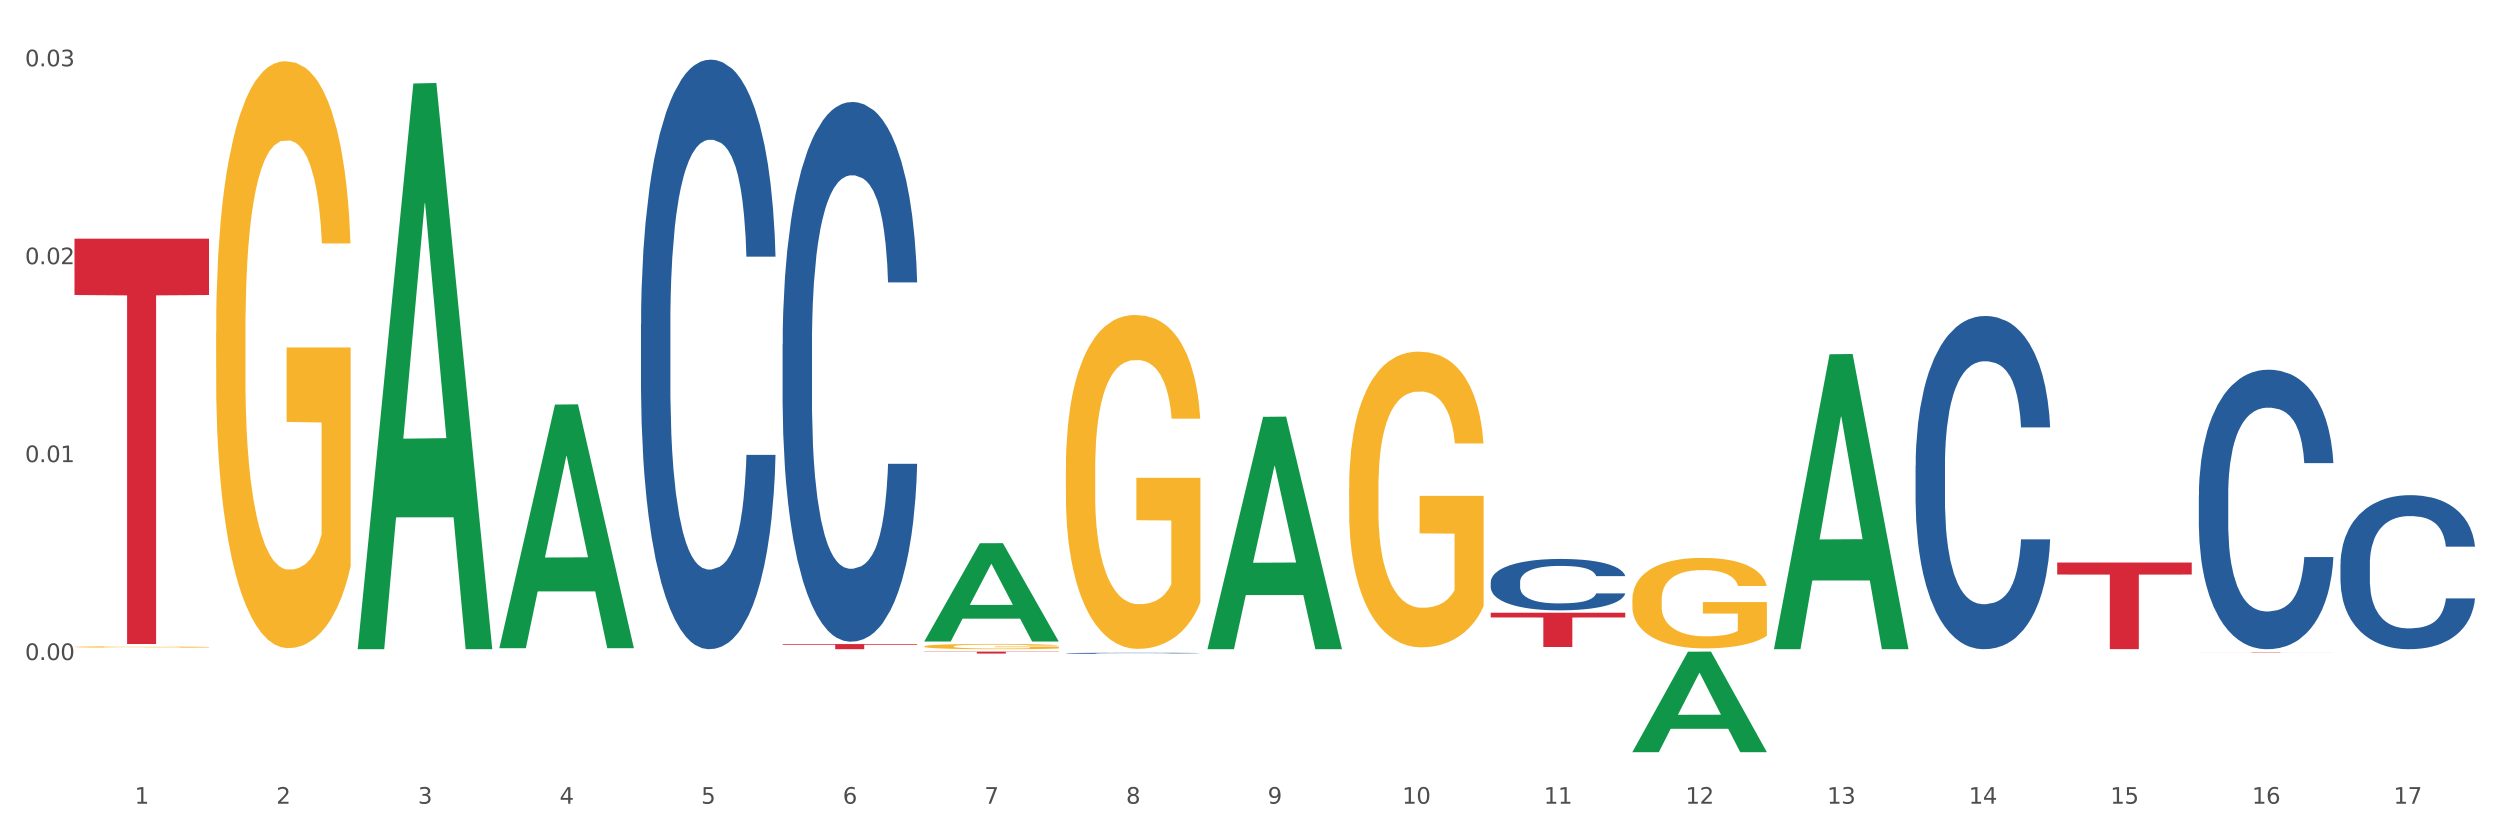 <?xml version="1.0" encoding="utf-8" standalone="no"?>
<!DOCTYPE svg PUBLIC "-//W3C//DTD SVG 1.1//EN"
  "http://www.w3.org/Graphics/SVG/1.1/DTD/svg11.dtd">
<svg xmlns:xlink="http://www.w3.org/1999/xlink" width="1080pt" height="360pt" viewBox="0 0 1080 360" xmlns="http://www.w3.org/2000/svg" version="1.1">
 <rect x="0" y="0" width="1080" height="360" fill="#333333" stroke="none"/>
 <defs>
  <style type="text/css">*{stroke-linejoin: round; stroke-linecap: butt}</style>
 </defs>
 <g id="figure_1">
  <g id="patch_1">
   <path d="M 0 360 
L 1080 360 
L 1080 0 
L 0 0 
z
" style="fill: #ffffff; stroke: #ffffff; stroke-linejoin: miter"/>
  </g>
  <g id="axes_1">
   <g id="matplotlib.axis_1">
    <g id="xtick_1">
     <g id="text_1">
      <!-- 1 -->
      <g style="fill: #4d4d4d" transform="translate(58.182 347.204) scale(0.096 -0.096)">
       <defs>
        <path id="DejaVuSans-31" d="M 794 531 
L 1825 531 
L 1825 4091 
L 703 3866 
L 703 4441 
L 1819 4666 
L 2450 4666 
L 2450 531 
L 3481 531 
L 3481 0 
L 794 0 
L 794 531 
z
" transform="scale(0.016)"/>
       </defs>
       <use xlink:href="#DejaVuSans-31"/>
      </g>
     </g>
    </g>
    <g id="xtick_2">
     <g id="text_2">
      <!-- 2 -->
      <g style="fill: #4d4d4d" transform="translate(119.364 347.204) scale(0.096 -0.096)">
       <defs>
        <path id="DejaVuSans-32" d="M 1228 531 
L 3431 531 
L 3431 0 
L 469 0 
L 469 531 
Q 828 903 1448 1529 
Q 2069 2156 2228 2338 
Q 2531 2678 2651 2914 
Q 2772 3150 2772 3378 
Q 2772 3750 2511 3984 
Q 2250 4219 1831 4219 
Q 1534 4219 1204 4116 
Q 875 4013 500 3803 
L 500 4441 
Q 881 4594 1212 4672 
Q 1544 4750 1819 4750 
Q 2544 4750 2975 4387 
Q 3406 4025 3406 3419 
Q 3406 3131 3298 2873 
Q 3191 2616 2906 2266 
Q 2828 2175 2409 1742 
Q 1991 1309 1228 531 
z
" transform="scale(0.016)"/>
       </defs>
       <use xlink:href="#DejaVuSans-32"/>
      </g>
     </g>
    </g>
    <g id="xtick_3">
     <g id="text_3">
      <!-- 3 -->
      <g style="fill: #4d4d4d" transform="translate(180.545 347.204) scale(0.096 -0.096)">
       <defs>
        <path id="DejaVuSans-33" d="M 2597 2516 
Q 3050 2419 3304 2112 
Q 3559 1806 3559 1356 
Q 3559 666 3084 287 
Q 2609 -91 1734 -91 
Q 1441 -91 1130 -33 
Q 819 25 488 141 
L 488 750 
Q 750 597 1062 519 
Q 1375 441 1716 441 
Q 2309 441 2620 675 
Q 2931 909 2931 1356 
Q 2931 1769 2642 2001 
Q 2353 2234 1838 2234 
L 1294 2234 
L 1294 2753 
L 1863 2753 
Q 2328 2753 2575 2939 
Q 2822 3125 2822 3475 
Q 2822 3834 2567 4026 
Q 2313 4219 1838 4219 
Q 1578 4219 1281 4162 
Q 984 4106 628 3988 
L 628 4550 
Q 988 4650 1302 4700 
Q 1616 4750 1894 4750 
Q 2613 4750 3031 4423 
Q 3450 4097 3450 3541 
Q 3450 3153 3228 2886 
Q 3006 2619 2597 2516 
z
" transform="scale(0.016)"/>
       </defs>
       <use xlink:href="#DejaVuSans-33"/>
      </g>
     </g>
    </g>
    <g id="xtick_4">
     <g id="text_4">
      <!-- 4 -->
      <g style="fill: #4d4d4d" transform="translate(241.726 347.204) scale(0.096 -0.096)">
       <defs>
        <path id="DejaVuSans-34" d="M 2419 4116 
L 825 1625 
L 2419 1625 
L 2419 4116 
z
M 2253 4666 
L 3047 4666 
L 3047 1625 
L 3713 1625 
L 3713 1100 
L 3047 1100 
L 3047 0 
L 2419 0 
L 2419 1100 
L 313 1100 
L 313 1709 
L 2253 4666 
z
" transform="scale(0.016)"/>
       </defs>
       <use xlink:href="#DejaVuSans-34"/>
      </g>
     </g>
    </g>
    <g id="xtick_5">
     <g id="text_5">
      <!-- 5 -->
      <g style="fill: #4d4d4d" transform="translate(302.908 347.204) scale(0.096 -0.096)">
       <defs>
        <path id="DejaVuSans-35" d="M 691 4666 
L 3169 4666 
L 3169 4134 
L 1269 4134 
L 1269 2991 
Q 1406 3038 1543 3061 
Q 1681 3084 1819 3084 
Q 2600 3084 3056 2656 
Q 3513 2228 3513 1497 
Q 3513 744 3044 326 
Q 2575 -91 1722 -91 
Q 1428 -91 1123 -41 
Q 819 9 494 109 
L 494 744 
Q 775 591 1075 516 
Q 1375 441 1709 441 
Q 2250 441 2565 725 
Q 2881 1009 2881 1497 
Q 2881 1984 2565 2268 
Q 2250 2553 1709 2553 
Q 1456 2553 1204 2497 
Q 953 2441 691 2322 
L 691 4666 
z
" transform="scale(0.016)"/>
       </defs>
       <use xlink:href="#DejaVuSans-35"/>
      </g>
     </g>
    </g>
    <g id="xtick_6">
     <g id="text_6">
      <!-- 6 -->
      <g style="fill: #4d4d4d" transform="translate(364.089 347.204) scale(0.096 -0.096)">
       <defs>
        <path id="DejaVuSans-36" d="M 2113 2584 
Q 1688 2584 1439 2293 
Q 1191 2003 1191 1497 
Q 1191 994 1439 701 
Q 1688 409 2113 409 
Q 2538 409 2786 701 
Q 3034 994 3034 1497 
Q 3034 2003 2786 2293 
Q 2538 2584 2113 2584 
z
M 3366 4563 
L 3366 3988 
Q 3128 4100 2886 4159 
Q 2644 4219 2406 4219 
Q 1781 4219 1451 3797 
Q 1122 3375 1075 2522 
Q 1259 2794 1537 2939 
Q 1816 3084 2150 3084 
Q 2853 3084 3261 2657 
Q 3669 2231 3669 1497 
Q 3669 778 3244 343 
Q 2819 -91 2113 -91 
Q 1303 -91 875 529 
Q 447 1150 447 2328 
Q 447 3434 972 4092 
Q 1497 4750 2381 4750 
Q 2619 4750 2861 4703 
Q 3103 4656 3366 4563 
z
" transform="scale(0.016)"/>
       </defs>
       <use xlink:href="#DejaVuSans-36"/>
      </g>
     </g>
    </g>
    <g id="xtick_7">
     <g id="text_7">
      <!-- 7 -->
      <g style="fill: #4d4d4d" transform="translate(425.271 347.204) scale(0.096 -0.096)">
       <defs>
        <path id="DejaVuSans-37" d="M 525 4666 
L 3525 4666 
L 3525 4397 
L 1831 0 
L 1172 0 
L 2766 4134 
L 525 4134 
L 525 4666 
z
" transform="scale(0.016)"/>
       </defs>
       <use xlink:href="#DejaVuSans-37"/>
      </g>
     </g>
    </g>
    <g id="xtick_8">
     <g id="text_8">
      <!-- 8 -->
      <g style="fill: #4d4d4d" transform="translate(486.452 347.204) scale(0.096 -0.096)">
       <defs>
        <path id="DejaVuSans-38" d="M 2034 2216 
Q 1584 2216 1326 1975 
Q 1069 1734 1069 1313 
Q 1069 891 1326 650 
Q 1584 409 2034 409 
Q 2484 409 2743 651 
Q 3003 894 3003 1313 
Q 3003 1734 2745 1975 
Q 2488 2216 2034 2216 
z
M 1403 2484 
Q 997 2584 770 2862 
Q 544 3141 544 3541 
Q 544 4100 942 4425 
Q 1341 4750 2034 4750 
Q 2731 4750 3128 4425 
Q 3525 4100 3525 3541 
Q 3525 3141 3298 2862 
Q 3072 2584 2669 2484 
Q 3125 2378 3379 2068 
Q 3634 1759 3634 1313 
Q 3634 634 3220 271 
Q 2806 -91 2034 -91 
Q 1263 -91 848 271 
Q 434 634 434 1313 
Q 434 1759 690 2068 
Q 947 2378 1403 2484 
z
M 1172 3481 
Q 1172 3119 1398 2916 
Q 1625 2713 2034 2713 
Q 2441 2713 2670 2916 
Q 2900 3119 2900 3481 
Q 2900 3844 2670 4047 
Q 2441 4250 2034 4250 
Q 1625 4250 1398 4047 
Q 1172 3844 1172 3481 
z
" transform="scale(0.016)"/>
       </defs>
       <use xlink:href="#DejaVuSans-38"/>
      </g>
     </g>
    </g>
    <g id="xtick_9">
     <g id="text_9">
      <!-- 9 -->
      <g style="fill: #4d4d4d" transform="translate(547.634 347.204) scale(0.096 -0.096)">
       <defs>
        <path id="DejaVuSans-39" d="M 703 97 
L 703 672 
Q 941 559 1184 500 
Q 1428 441 1663 441 
Q 2288 441 2617 861 
Q 2947 1281 2994 2138 
Q 2813 1869 2534 1725 
Q 2256 1581 1919 1581 
Q 1219 1581 811 2004 
Q 403 2428 403 3163 
Q 403 3881 828 4315 
Q 1253 4750 1959 4750 
Q 2769 4750 3195 4129 
Q 3622 3509 3622 2328 
Q 3622 1225 3098 567 
Q 2575 -91 1691 -91 
Q 1453 -91 1209 -44 
Q 966 3 703 97 
z
M 1959 2075 
Q 2384 2075 2632 2365 
Q 2881 2656 2881 3163 
Q 2881 3666 2632 3958 
Q 2384 4250 1959 4250 
Q 1534 4250 1286 3958 
Q 1038 3666 1038 3163 
Q 1038 2656 1286 2365 
Q 1534 2075 1959 2075 
z
" transform="scale(0.016)"/>
       </defs>
       <use xlink:href="#DejaVuSans-39"/>
      </g>
     </g>
    </g>
    <g id="xtick_10">
     <g id="text_10">
      <!-- 10 -->
      <g style="fill: #4d4d4d" transform="translate(605.761 347.204) scale(0.096 -0.096)">
       <defs>
        <path id="DejaVuSans-30" d="M 2034 4250 
Q 1547 4250 1301 3770 
Q 1056 3291 1056 2328 
Q 1056 1369 1301 889 
Q 1547 409 2034 409 
Q 2525 409 2770 889 
Q 3016 1369 3016 2328 
Q 3016 3291 2770 3770 
Q 2525 4250 2034 4250 
z
M 2034 4750 
Q 2819 4750 3233 4129 
Q 3647 3509 3647 2328 
Q 3647 1150 3233 529 
Q 2819 -91 2034 -91 
Q 1250 -91 836 529 
Q 422 1150 422 2328 
Q 422 3509 836 4129 
Q 1250 4750 2034 4750 
z
" transform="scale(0.016)"/>
       </defs>
       <use xlink:href="#DejaVuSans-31"/>
       <use xlink:href="#DejaVuSans-30" transform="translate(63.623 0)"/>
      </g>
     </g>
    </g>
    <g id="xtick_11">
     <g id="text_11">
      <!-- 11 -->
      <g style="fill: #4d4d4d" transform="translate(666.942 347.204) scale(0.096 -0.096)">
       <use xlink:href="#DejaVuSans-31"/>
       <use xlink:href="#DejaVuSans-31" transform="translate(63.623 0)"/>
      </g>
     </g>
    </g>
    <g id="xtick_12">
     <g id="text_12">
      <!-- 12 -->
      <g style="fill: #4d4d4d" transform="translate(728.124 347.204) scale(0.096 -0.096)">
       <use xlink:href="#DejaVuSans-31"/>
       <use xlink:href="#DejaVuSans-32" transform="translate(63.623 0)"/>
      </g>
     </g>
    </g>
    <g id="xtick_13">
     <g id="text_13">
      <!-- 13 -->
      <g style="fill: #4d4d4d" transform="translate(789.305 347.204) scale(0.096 -0.096)">
       <use xlink:href="#DejaVuSans-31"/>
       <use xlink:href="#DejaVuSans-33" transform="translate(63.623 0)"/>
      </g>
     </g>
    </g>
    <g id="xtick_14">
     <g id="text_14">
      <!-- 14 -->
      <g style="fill: #4d4d4d" transform="translate(850.487 347.204) scale(0.096 -0.096)">
       <use xlink:href="#DejaVuSans-31"/>
       <use xlink:href="#DejaVuSans-34" transform="translate(63.623 0)"/>
      </g>
     </g>
    </g>
    <g id="xtick_15">
     <g id="text_15">
      <!-- 15 -->
      <g style="fill: #4d4d4d" transform="translate(911.668 347.204) scale(0.096 -0.096)">
       <use xlink:href="#DejaVuSans-31"/>
       <use xlink:href="#DejaVuSans-35" transform="translate(63.623 0)"/>
      </g>
     </g>
    </g>
    <g id="xtick_16">
     <g id="text_16">
      <!-- 16 -->
      <g style="fill: #4d4d4d" transform="translate(972.849 347.204) scale(0.096 -0.096)">
       <use xlink:href="#DejaVuSans-31"/>
       <use xlink:href="#DejaVuSans-36" transform="translate(63.623 0)"/>
      </g>
     </g>
    </g>
    <g id="xtick_17">
     <g id="text_17">
      <!-- 17 -->
      <g style="fill: #4d4d4d" transform="translate(1034.031 347.204) scale(0.096 -0.096)">
       <use xlink:href="#DejaVuSans-31"/>
       <use xlink:href="#DejaVuSans-37" transform="translate(63.623 0)"/>
      </g>
     </g>
    </g>
    <g id="xtick_18"/>
    <g id="xtick_19"/>
    <g id="xtick_20"/>
    <g id="xtick_21"/>
    <g id="xtick_22"/>
    <g id="xtick_23"/>
    <g id="xtick_24"/>
    <g id="xtick_25"/>
    <g id="xtick_26"/>
    <g id="xtick_27"/>
    <g id="xtick_28"/>
    <g id="xtick_29"/>
    <g id="xtick_30"/>
    <g id="xtick_31"/>
    <g id="xtick_32"/>
    <g id="xtick_33"/>
   </g>
   <g id="matplotlib.axis_2">
    <g id="ytick_1">
     <g id="text_18">
      <!-- 0.00 -->
      <g style="fill: #4d4d4d" transform="translate(10.8 285.133) scale(0.096 -0.096)">
       <defs>
        <path id="DejaVuSans-2e" d="M 684 794 
L 1344 794 
L 1344 0 
L 684 0 
L 684 794 
z
" transform="scale(0.016)"/>
       </defs>
       <use xlink:href="#DejaVuSans-30"/>
       <use xlink:href="#DejaVuSans-2e" transform="translate(63.623 0)"/>
       <use xlink:href="#DejaVuSans-30" transform="translate(95.41 0)"/>
       <use xlink:href="#DejaVuSans-30" transform="translate(159.033 0)"/>
      </g>
     </g>
    </g>
    <g id="ytick_2">
     <g id="text_19">
      <!-- 0.01 -->
      <g style="fill: #4d4d4d" transform="translate(10.8 199.638) scale(0.096 -0.096)">
       <use xlink:href="#DejaVuSans-30"/>
       <use xlink:href="#DejaVuSans-2e" transform="translate(63.623 0)"/>
       <use xlink:href="#DejaVuSans-30" transform="translate(95.41 0)"/>
       <use xlink:href="#DejaVuSans-31" transform="translate(159.033 0)"/>
      </g>
     </g>
    </g>
    <g id="ytick_3">
     <g id="text_20">
      <!-- 0.02 -->
      <g style="fill: #4d4d4d" transform="translate(10.8 114.142) scale(0.096 -0.096)">
       <use xlink:href="#DejaVuSans-30"/>
       <use xlink:href="#DejaVuSans-2e" transform="translate(63.623 0)"/>
       <use xlink:href="#DejaVuSans-30" transform="translate(95.41 0)"/>
       <use xlink:href="#DejaVuSans-32" transform="translate(159.033 0)"/>
      </g>
     </g>
    </g>
    <g id="ytick_4">
     <g id="text_21">
      <!-- 0.03 -->
      <g style="fill: #4d4d4d" transform="translate(10.8 28.646) scale(0.096 -0.096)">
       <use xlink:href="#DejaVuSans-30"/>
       <use xlink:href="#DejaVuSans-2e" transform="translate(63.623 0)"/>
       <use xlink:href="#DejaVuSans-30" transform="translate(95.41 0)"/>
       <use xlink:href="#DejaVuSans-33" transform="translate(159.033 0)"/>
      </g>
     </g>
    </g>
    <g id="ytick_5"/>
    <g id="ytick_6"/>
    <g id="ytick_7"/>
    <g id="ytick_8"/>
   </g>
   <g id="PolyCollection_1">
    <path d="M 154.538 280.004 
L 154.598 279.774 
L 178.566 36.073 
L 188.512 35.843 
L 212.66 280.463 
L 201.156 280.463 
L 195.943 223.5 
L 171.196 223.5 
L 171.016 224.419 
L 165.983 280.463 
L 154.538 280.463 
L 154.538 280.004 
L 174.311 189.506 
L 192.827 189.276 
L 183.659 87.983 
L 183.539 87.524 
L 183.419 88.213 
L 174.251 189.276 
L 174.311 189.506 
L 154.538 280.004 
z
" clip-path="url(#p36622537b8)" style="fill: #109648"/>
    <path d="M 460.445 202.726 
L 460.514 202.595 
L 460.514 197.852 
L 460.651 193.768 
L 461.337 183.887 
L 462.366 175.719 
L 463.121 171.371 
L 463.876 167.814 
L 464.768 164.257 
L 465.866 160.568 
L 467.856 155.166 
L 469.091 152.4 
L 470.601 149.501 
L 473.346 145.285 
L 475.336 142.914 
L 477.394 140.938 
L 480.757 138.566 
L 482.953 137.512 
L 485.286 136.722 
L 488.099 136.195 
L 490.227 136.063 
L 494.893 136.458 
L 498.873 137.644 
L 500.794 138.566 
L 503.265 140.147 
L 504.568 141.201 
L 506.696 143.309 
L 508.892 146.076 
L 510.401 148.447 
L 512.666 152.927 
L 514.381 157.406 
L 515.96 162.939 
L 516.783 166.76 
L 517.401 170.317 
L 517.95 174.401 
L 518.499 180.857 
L 506.147 180.857 
L 505.666 176.246 
L 504.912 171.898 
L 503.814 167.682 
L 502.853 165.047 
L 501.206 161.754 
L 499.696 159.646 
L 498.118 158.065 
L 496.197 156.747 
L 494.687 156.088 
L 492.56 155.561 
L 488.374 155.693 
L 485.56 156.747 
L 483.639 158.065 
L 482.404 159.25 
L 481.306 160.568 
L 480.071 162.412 
L 478.63 165.179 
L 477.6 167.682 
L 476.571 170.844 
L 475.747 174.006 
L 474.993 177.695 
L 474.375 181.647 
L 473.895 185.731 
L 473.483 190.738 
L 473.14 199.038 
L 473.14 217.087 
L 473.277 221.171 
L 473.62 226.572 
L 474.032 230.656 
L 474.718 235.531 
L 475.336 238.825 
L 476.502 243.568 
L 477.806 247.52 
L 478.835 250.023 
L 479.865 252.131 
L 481.649 255.029 
L 483.639 257.401 
L 485.354 258.85 
L 487.688 260.168 
L 489.266 260.695 
L 490.638 260.958 
L 494.001 260.958 
L 496.403 260.563 
L 499.079 259.641 
L 501.137 258.455 
L 502.853 257.006 
L 504.774 254.634 
L 506.01 252.395 
L 506.01 224.86 
L 490.913 224.728 
L 490.913 206.415 
L 518.567 206.415 
L 518.567 260.168 
L 517.401 262.934 
L 516.097 265.437 
L 514.724 267.677 
L 512.666 270.444 
L 510.195 273.079 
L 508 274.923 
L 505.666 276.504 
L 502.922 277.953 
L 499.353 279.271 
L 497.157 279.798 
L 494.413 280.193 
L 491.187 280.325 
L 488.374 280.061 
L 485.629 279.402 
L 482.747 278.217 
L 479.933 276.504 
L 477.806 274.791 
L 475.679 272.683 
L 473.414 269.917 
L 471.63 267.282 
L 470.258 264.91 
L 468.748 261.88 
L 467.101 257.928 
L 465.866 254.371 
L 464.768 250.682 
L 463.601 245.939 
L 462.778 241.855 
L 461.955 236.717 
L 461.474 232.896 
L 460.925 226.968 
L 460.514 218.668 
L 460.445 202.726 
z
" clip-path="url(#p36622537b8)" style="fill: #f7b32b"/>
    <path d="M 582.808 210.936 
L 582.876 210.819 
L 582.876 206.618 
L 583.014 203.001 
L 583.7 194.25 
L 584.729 187.016 
L 585.484 183.165 
L 586.239 180.015 
L 587.131 176.865 
L 588.229 173.597 
L 590.219 168.813 
L 591.454 166.363 
L 592.964 163.796 
L 595.709 160.062 
L 597.699 157.962 
L 599.757 156.212 
L 603.12 154.112 
L 605.316 153.178 
L 607.649 152.478 
L 610.462 152.011 
L 612.589 151.895 
L 617.256 152.245 
L 621.236 153.295 
L 623.157 154.112 
L 625.628 155.512 
L 626.931 156.445 
L 629.059 158.312 
L 631.254 160.762 
L 632.764 162.863 
L 635.029 166.83 
L 636.744 170.797 
L 638.322 175.698 
L 639.146 179.081 
L 639.764 182.232 
L 640.312 185.849 
L 640.861 191.566 
L 628.51 191.566 
L 628.029 187.483 
L 627.274 183.632 
L 626.176 179.898 
L 625.216 177.565 
L 623.569 174.648 
L 622.059 172.781 
L 620.481 171.38 
L 618.56 170.214 
L 617.05 169.63 
L 614.923 169.164 
L 610.737 169.28 
L 607.923 170.214 
L 606.002 171.38 
L 604.767 172.431 
L 603.669 173.597 
L 602.433 175.231 
L 600.992 177.681 
L 599.963 179.898 
L 598.934 182.699 
L 598.11 185.499 
L 597.355 188.766 
L 596.738 192.266 
L 596.258 195.884 
L 595.846 200.318 
L 595.503 207.668 
L 595.503 223.654 
L 595.64 227.271 
L 595.983 232.055 
L 596.395 235.672 
L 597.081 239.989 
L 597.699 242.906 
L 598.865 247.107 
L 600.169 250.607 
L 601.198 252.824 
L 602.228 254.691 
L 604.012 257.258 
L 606.002 259.358 
L 607.717 260.642 
L 610.05 261.809 
L 611.629 262.275 
L 613.001 262.509 
L 616.364 262.509 
L 618.765 262.159 
L 621.442 261.342 
L 623.5 260.292 
L 625.216 259.008 
L 627.137 256.908 
L 628.372 254.924 
L 628.372 230.538 
L 613.276 230.421 
L 613.276 214.203 
L 640.93 214.203 
L 640.93 261.809 
L 639.764 264.259 
L 638.46 266.476 
L 637.087 268.46 
L 635.029 270.91 
L 632.558 273.243 
L 630.362 274.877 
L 628.029 276.277 
L 625.284 277.561 
L 621.716 278.728 
L 619.52 279.194 
L 616.775 279.544 
L 613.55 279.661 
L 610.737 279.428 
L 607.992 278.844 
L 605.11 277.794 
L 602.296 276.277 
L 600.169 274.76 
L 598.042 272.893 
L 595.777 270.443 
L 593.993 268.11 
L 592.621 266.009 
L 591.111 263.326 
L 589.464 259.825 
L 588.229 256.675 
L 587.131 253.408 
L 585.964 249.207 
L 585.141 245.59 
L 584.317 241.039 
L 583.837 237.656 
L 583.288 232.405 
L 582.876 225.054 
L 582.808 210.936 
z
" clip-path="url(#p36622537b8)" style="fill: #f7b32b"/>
    <path d="M 949.896 281.682 
L 1008.019 281.682 
L 1008.019 281.704 
L 985.155 281.704 
L 985.155 281.838 
L 972.622 281.838 
L 972.622 281.704 
L 949.896 281.704 
L 949.896 281.682 
L 949.896 281.682 
z
" clip-path="url(#p36622537b8)" style="fill: #d62839"/>
    <path d="M 888.715 243.005 
L 946.837 243.005 
L 946.837 248.206 
L 923.974 248.241 
L 923.974 280.43 
L 911.44 280.43 
L 911.44 248.241 
L 888.715 248.206 
L 888.715 243.041 
L 888.715 243.005 
z
" clip-path="url(#p36622537b8)" style="fill: #d62839"/>
    <path d="M 643.989 264.691 
L 702.112 264.691 
L 702.112 266.748 
L 679.248 266.762 
L 679.248 279.492 
L 666.715 279.492 
L 666.715 266.762 
L 643.989 266.748 
L 643.989 264.705 
L 643.989 264.691 
z
" clip-path="url(#p36622537b8)" style="fill: #d62839"/>
    <path d="M 399.263 281.486 
L 457.386 281.486 
L 457.386 281.606 
L 434.523 281.607 
L 434.523 282.349 
L 421.989 282.349 
L 421.989 281.607 
L 399.263 281.606 
L 399.263 281.487 
L 399.263 281.486 
z
" clip-path="url(#p36622537b8)" style="fill: #d62839"/>
    <path d="M 338.082 278.245 
L 396.204 278.245 
L 396.204 278.553 
L 373.341 278.556 
L 373.341 280.463 
L 360.808 280.463 
L 360.808 278.556 
L 338.082 278.553 
L 338.082 278.247 
L 338.082 278.245 
z
" clip-path="url(#p36622537b8)" style="fill: #d62839"/>
    <path d="M 399.263 279.233 
L 399.332 279.231 
L 399.332 279.156 
L 399.469 279.091 
L 400.156 278.935 
L 401.185 278.805 
L 401.94 278.736 
L 402.695 278.68 
L 403.587 278.623 
L 404.685 278.565 
L 406.675 278.479 
L 407.91 278.435 
L 409.419 278.39 
L 412.164 278.323 
L 414.154 278.285 
L 416.213 278.254 
L 419.575 278.216 
L 421.771 278.199 
L 424.104 278.187 
L 426.918 278.179 
L 429.045 278.176 
L 433.711 278.183 
L 437.691 278.202 
L 439.613 278.216 
L 442.083 278.241 
L 443.387 278.258 
L 445.514 278.291 
L 447.71 278.335 
L 449.22 278.373 
L 451.484 278.444 
L 453.2 278.515 
L 454.778 278.603 
L 455.602 278.663 
L 456.219 278.719 
L 456.768 278.784 
L 457.317 278.887 
L 444.965 278.887 
L 444.485 278.813 
L 443.73 278.745 
L 442.632 278.678 
L 441.672 278.636 
L 440.025 278.584 
L 438.515 278.55 
L 436.937 278.525 
L 435.015 278.504 
L 433.506 278.494 
L 431.378 278.486 
L 427.192 278.488 
L 424.379 278.504 
L 422.458 278.525 
L 421.222 278.544 
L 420.124 278.565 
L 418.889 278.594 
L 417.448 278.638 
L 416.419 278.678 
L 415.39 278.728 
L 414.566 278.778 
L 413.811 278.836 
L 413.194 278.899 
L 412.713 278.964 
L 412.302 279.043 
L 411.958 279.175 
L 411.958 279.461 
L 412.096 279.526 
L 412.439 279.611 
L 412.851 279.676 
L 413.537 279.753 
L 414.154 279.805 
L 415.321 279.881 
L 416.625 279.943 
L 417.654 279.983 
L 418.683 280.016 
L 420.468 280.062 
L 422.458 280.1 
L 424.173 280.123 
L 426.506 280.144 
L 428.084 280.152 
L 429.457 280.156 
L 432.819 280.156 
L 435.221 280.15 
L 437.897 280.135 
L 439.956 280.117 
L 441.672 280.094 
L 443.593 280.056 
L 444.828 280.021 
L 444.828 279.584 
L 429.731 279.582 
L 429.731 279.292 
L 457.386 279.292 
L 457.386 280.144 
L 456.219 280.188 
L 454.915 280.227 
L 453.543 280.263 
L 451.484 280.307 
L 449.014 280.348 
L 446.818 280.378 
L 444.485 280.403 
L 441.74 280.426 
L 438.172 280.447 
L 435.976 280.455 
L 433.231 280.461 
L 430.006 280.463 
L 427.192 280.459 
L 424.448 280.449 
L 421.565 280.43 
L 418.752 280.403 
L 416.625 280.376 
L 414.497 280.342 
L 412.233 280.298 
L 410.449 280.257 
L 409.076 280.219 
L 407.567 280.171 
L 405.92 280.108 
L 404.685 280.052 
L 403.587 279.993 
L 402.42 279.918 
L 401.597 279.853 
L 400.773 279.772 
L 400.293 279.711 
L 399.744 279.617 
L 399.332 279.486 
L 399.263 279.233 
z
" clip-path="url(#p36622537b8)" style="fill: #f7b32b"/>
    <path d="M 32.175 103.111 
L 90.297 103.111 
L 90.297 127.443 
L 67.434 127.608 
L 67.434 278.203 
L 54.901 278.203 
L 54.901 127.608 
L 32.175 127.443 
L 32.175 103.276 
L 32.175 103.111 
z
" clip-path="url(#p36622537b8)" style="fill: #d62839"/>
    <path d="M 276.901 140.202 
L 276.969 139.969 
L 276.969 133.456 
L 277.175 124.617 
L 277.931 108.335 
L 278.893 96.007 
L 280.542 81.585 
L 281.435 75.537 
L 282.603 68.792 
L 285.008 57.859 
L 287.756 48.555 
L 289.679 43.438 
L 291.122 40.181 
L 294.351 34.366 
L 296.206 31.807 
L 298.13 29.714 
L 299.779 28.318 
L 302.527 26.69 
L 304.725 25.992 
L 307.267 25.759 
L 309.397 25.992 
L 312.214 26.923 
L 316.336 29.714 
L 317.916 31.342 
L 320.046 34.133 
L 322.244 37.855 
L 324.031 41.577 
L 326.092 46.927 
L 328.221 53.905 
L 330.283 62.744 
L 331.725 70.885 
L 332.893 79.492 
L 333.924 89.959 
L 334.679 101.357 
L 335.023 110.893 
L 322.45 110.893 
L 322.107 102.287 
L 321.42 92.983 
L 320.733 86.702 
L 319.977 81.585 
L 318.809 75.77 
L 317.779 72.048 
L 316.061 67.629 
L 314.481 64.837 
L 313.176 63.209 
L 311.595 61.813 
L 308.229 60.418 
L 305.824 60.418 
L 304.313 60.883 
L 302.458 62.046 
L 300.878 63.674 
L 299.023 66.466 
L 297.58 69.489 
L 296.137 73.444 
L 295.313 76.235 
L 294.076 81.352 
L 293.252 85.539 
L 292.153 92.75 
L 291.534 97.867 
L 290.435 111.126 
L 289.954 120.895 
L 289.748 127.641 
L 289.611 135.084 
L 289.611 171.371 
L 290.023 187.653 
L 290.366 194.632 
L 290.916 202.54 
L 291.947 212.775 
L 293.458 222.777 
L 295.038 229.988 
L 296.343 234.407 
L 297.58 237.664 
L 298.817 240.222 
L 300.328 242.548 
L 301.565 243.944 
L 303.42 245.34 
L 305.618 246.038 
L 307.336 246.038 
L 310.84 244.875 
L 312.42 243.712 
L 313.931 242.083 
L 315.58 239.525 
L 316.886 236.733 
L 317.641 234.64 
L 318.878 230.22 
L 319.84 225.568 
L 320.664 220.218 
L 321.214 215.566 
L 321.832 208.588 
L 322.313 200.679 
L 322.45 196.492 
L 335.023 196.492 
L 334.748 204.866 
L 334.267 213.008 
L 333.305 223.94 
L 332.55 230.22 
L 331.382 237.896 
L 330.145 244.409 
L 328.428 251.62 
L 326.847 256.97 
L 325.199 261.622 
L 323.412 265.809 
L 320.183 271.624 
L 319.015 273.253 
L 316.542 276.044 
L 314.618 277.672 
L 311.802 279.3 
L 308.916 280.231 
L 305.893 280.463 
L 303.214 279.998 
L 300.26 278.602 
L 298.405 277.207 
L 296.343 275.113 
L 293.939 271.857 
L 291.672 267.903 
L 289.542 263.25 
L 287.55 257.901 
L 285.695 251.853 
L 283.29 241.851 
L 281.504 232.081 
L 280.198 223.01 
L 279.305 215.334 
L 278.412 205.564 
L 277.931 198.819 
L 277.175 182.536 
L 276.901 167.417 
L 276.901 140.202 
z
" clip-path="url(#p36622537b8)" style="fill: #255c99"/>
    <path d="M 338.082 148.82 
L 338.151 148.607 
L 338.151 142.645 
L 338.357 134.553 
L 339.113 119.647 
L 340.074 108.362 
L 341.723 95.159 
L 342.616 89.623 
L 343.784 83.448 
L 346.189 73.439 
L 348.937 64.922 
L 350.861 60.237 
L 352.304 57.256 
L 355.533 51.933 
L 357.387 49.59 
L 359.311 47.674 
L 360.96 46.396 
L 363.708 44.906 
L 365.907 44.267 
L 368.449 44.054 
L 370.578 44.267 
L 373.395 45.119 
L 377.517 47.674 
L 379.097 49.164 
L 381.227 51.72 
L 383.426 55.127 
L 385.212 58.534 
L 387.273 63.431 
L 389.403 69.82 
L 391.464 77.911 
L 392.907 85.364 
L 394.075 93.243 
L 395.105 102.825 
L 395.861 113.259 
L 396.204 121.99 
L 383.632 121.99 
L 383.288 114.111 
L 382.601 105.593 
L 381.914 99.844 
L 381.159 95.159 
L 379.991 89.836 
L 378.96 86.429 
L 377.243 82.383 
L 375.662 79.828 
L 374.357 78.337 
L 372.777 77.059 
L 369.41 75.782 
L 367.006 75.782 
L 365.494 76.208 
L 363.639 77.272 
L 362.059 78.763 
L 360.204 81.318 
L 358.762 84.086 
L 357.319 87.706 
L 356.494 90.262 
L 355.258 94.946 
L 354.433 98.779 
L 353.334 105.38 
L 352.716 110.065 
L 351.616 122.203 
L 351.136 131.146 
L 350.929 137.321 
L 350.792 144.135 
L 350.792 177.354 
L 351.204 192.26 
L 351.548 198.648 
L 352.097 205.888 
L 353.128 215.257 
L 354.639 224.413 
L 356.22 231.015 
L 357.525 235.06 
L 358.762 238.042 
L 359.998 240.384 
L 361.51 242.513 
L 362.746 243.791 
L 364.601 245.068 
L 366.8 245.707 
L 368.517 245.707 
L 372.021 244.643 
L 373.601 243.578 
L 375.113 242.087 
L 376.762 239.745 
L 378.067 237.19 
L 378.823 235.273 
L 380.059 231.227 
L 381.021 226.969 
L 381.846 222.071 
L 382.395 217.812 
L 383.014 211.424 
L 383.494 204.184 
L 383.632 200.351 
L 396.204 200.351 
L 395.93 208.017 
L 395.449 215.47 
L 394.487 225.478 
L 393.731 231.227 
L 392.563 238.254 
L 391.327 244.217 
L 389.609 250.818 
L 388.029 255.715 
L 386.38 259.974 
L 384.594 263.807 
L 381.365 269.131 
L 380.197 270.621 
L 377.723 273.176 
L 375.8 274.667 
L 372.983 276.158 
L 370.097 277.009 
L 367.075 277.222 
L 364.395 276.796 
L 361.441 275.519 
L 359.586 274.241 
L 357.525 272.325 
L 355.12 269.344 
L 352.853 265.724 
L 350.723 261.465 
L 348.731 256.567 
L 346.876 251.031 
L 344.471 241.874 
L 342.685 232.931 
L 341.38 224.626 
L 340.487 217.599 
L 339.594 208.656 
L 339.113 202.481 
L 338.357 187.575 
L 338.082 173.734 
L 338.082 148.82 
z
" clip-path="url(#p36622537b8)" style="fill: #255c99"/>
    <path d="M 460.445 282.206 
L 460.514 282.206 
L 460.514 282.193 
L 460.72 282.176 
L 461.475 282.145 
L 462.437 282.121 
L 464.086 282.094 
L 464.979 282.082 
L 466.147 282.069 
L 468.552 282.048 
L 471.3 282.03 
L 473.224 282.02 
L 474.666 282.014 
L 477.895 282.003 
L 479.75 281.998 
L 481.674 281.994 
L 483.323 281.991 
L 486.071 281.988 
L 488.269 281.986 
L 490.811 281.986 
L 492.941 281.986 
L 495.758 281.988 
L 499.88 281.994 
L 501.46 281.997 
L 503.59 282.002 
L 505.789 282.009 
L 507.575 282.017 
L 509.636 282.027 
L 511.766 282.04 
L 513.827 282.057 
L 515.27 282.073 
L 516.437 282.09 
L 517.468 282.11 
L 518.224 282.132 
L 518.567 282.15 
L 505.995 282.15 
L 505.651 282.133 
L 504.964 282.115 
L 504.277 282.103 
L 503.521 282.094 
L 502.353 282.082 
L 501.323 282.075 
L 499.605 282.067 
L 498.025 282.061 
L 496.72 282.058 
L 495.14 282.055 
L 491.773 282.053 
L 489.369 282.053 
L 487.857 282.054 
L 486.002 282.056 
L 484.422 282.059 
L 482.567 282.064 
L 481.124 282.07 
L 479.682 282.078 
L 478.857 282.083 
L 477.621 282.093 
L 476.796 282.101 
L 475.697 282.115 
L 475.079 282.125 
L 473.979 282.15 
L 473.498 282.169 
L 473.292 282.182 
L 473.155 282.197 
L 473.155 282.266 
L 473.567 282.298 
L 473.911 282.311 
L 474.46 282.326 
L 475.491 282.346 
L 477.002 282.365 
L 478.582 282.379 
L 479.888 282.388 
L 481.124 282.394 
L 482.361 282.399 
L 483.872 282.404 
L 485.109 282.406 
L 486.964 282.409 
L 489.163 282.41 
L 490.88 282.41 
L 494.384 282.408 
L 495.964 282.406 
L 497.476 282.403 
L 499.124 282.398 
L 500.43 282.392 
L 501.186 282.388 
L 502.422 282.38 
L 503.384 282.371 
L 504.208 282.361 
L 504.758 282.352 
L 505.376 282.338 
L 505.857 282.323 
L 505.995 282.315 
L 518.567 282.315 
L 518.292 282.331 
L 517.812 282.347 
L 516.85 282.368 
L 516.094 282.38 
L 514.926 282.395 
L 513.689 282.407 
L 511.972 282.421 
L 510.392 282.431 
L 508.743 282.44 
L 506.957 282.448 
L 503.728 282.46 
L 502.56 282.463 
L 500.086 282.468 
L 498.163 282.471 
L 495.346 282.474 
L 492.46 282.476 
L 489.437 282.477 
L 486.758 282.476 
L 483.804 282.473 
L 481.949 282.47 
L 479.888 282.466 
L 477.483 282.46 
L 475.216 282.452 
L 473.086 282.443 
L 471.094 282.433 
L 469.239 282.421 
L 466.834 282.402 
L 465.048 282.383 
L 463.743 282.366 
L 462.849 282.351 
L 461.956 282.332 
L 461.475 282.319 
L 460.72 282.288 
L 460.445 282.259 
L 460.445 282.206 
z
" clip-path="url(#p36622537b8)" style="fill: #255c99"/>
    <path d="M 643.989 251.44 
L 644.058 251.419 
L 644.058 250.851 
L 644.264 250.081 
L 645.02 248.661 
L 645.982 247.586 
L 647.63 246.329 
L 648.524 245.802 
L 649.691 245.214 
L 652.096 244.261 
L 654.844 243.449 
L 656.768 243.003 
L 658.211 242.719 
L 661.44 242.212 
L 663.295 241.989 
L 665.218 241.807 
L 666.867 241.685 
L 669.615 241.543 
L 671.814 241.482 
L 674.356 241.462 
L 676.485 241.482 
L 679.302 241.563 
L 683.424 241.807 
L 685.005 241.949 
L 687.134 242.192 
L 689.333 242.517 
L 691.119 242.841 
L 693.18 243.307 
L 695.31 243.916 
L 697.371 244.686 
L 698.814 245.396 
L 699.982 246.147 
L 701.012 247.059 
L 701.768 248.053 
L 702.112 248.884 
L 689.539 248.884 
L 689.195 248.134 
L 688.508 247.323 
L 687.821 246.775 
L 687.066 246.329 
L 685.898 245.822 
L 684.867 245.498 
L 683.15 245.112 
L 681.569 244.869 
L 680.264 244.727 
L 678.684 244.605 
L 675.318 244.484 
L 672.913 244.484 
L 671.401 244.524 
L 669.547 244.626 
L 667.966 244.768 
L 666.111 245.011 
L 664.669 245.275 
L 663.226 245.619 
L 662.401 245.863 
L 661.165 246.309 
L 660.34 246.674 
L 659.241 247.303 
L 658.623 247.749 
L 657.524 248.905 
L 657.043 249.756 
L 656.837 250.344 
L 656.699 250.993 
L 656.699 254.157 
L 657.111 255.576 
L 657.455 256.185 
L 658.004 256.874 
L 659.035 257.767 
L 660.546 258.639 
L 662.127 259.267 
L 663.432 259.653 
L 664.669 259.937 
L 665.905 260.16 
L 667.417 260.362 
L 668.653 260.484 
L 670.508 260.606 
L 672.707 260.667 
L 674.424 260.667 
L 677.928 260.565 
L 679.508 260.464 
L 681.02 260.322 
L 682.669 260.099 
L 683.974 259.855 
L 684.73 259.673 
L 685.966 259.288 
L 686.928 258.882 
L 687.753 258.416 
L 688.302 258.01 
L 688.921 257.402 
L 689.402 256.712 
L 689.539 256.347 
L 702.112 256.347 
L 701.837 257.077 
L 701.356 257.787 
L 700.394 258.74 
L 699.638 259.288 
L 698.47 259.957 
L 697.234 260.525 
L 695.516 261.153 
L 693.936 261.62 
L 692.287 262.025 
L 690.501 262.39 
L 687.272 262.897 
L 686.104 263.039 
L 683.631 263.283 
L 681.707 263.425 
L 678.89 263.567 
L 676.005 263.648 
L 672.982 263.668 
L 670.302 263.627 
L 667.348 263.506 
L 665.493 263.384 
L 663.432 263.202 
L 661.027 262.918 
L 658.76 262.573 
L 656.63 262.167 
L 654.638 261.701 
L 652.783 261.174 
L 650.378 260.302 
L 648.592 259.45 
L 647.287 258.659 
L 646.394 257.99 
L 645.501 257.138 
L 645.02 256.55 
L 644.264 255.13 
L 643.989 253.812 
L 643.989 251.44 
z
" clip-path="url(#p36622537b8)" style="fill: #255c99"/>
    <path d="M 827.533 201.187 
L 827.602 201.056 
L 827.602 197.375 
L 827.808 192.379 
L 828.564 183.176 
L 829.526 176.208 
L 831.175 168.057 
L 832.068 164.639 
L 833.236 160.827 
L 835.64 154.647 
L 838.388 149.389 
L 840.312 146.496 
L 841.755 144.656 
L 844.984 141.369 
L 846.839 139.923 
L 848.762 138.74 
L 850.411 137.951 
L 853.159 137.031 
L 855.358 136.636 
L 857.9 136.505 
L 860.03 136.636 
L 862.847 137.162 
L 866.969 138.74 
L 868.549 139.66 
L 870.679 141.238 
L 872.877 143.341 
L 874.663 145.445 
L 876.724 148.468 
L 878.854 152.412 
L 880.915 157.408 
L 882.358 162.01 
L 883.526 166.874 
L 884.557 172.79 
L 885.312 179.232 
L 885.656 184.622 
L 873.083 184.622 
L 872.74 179.758 
L 872.053 174.499 
L 871.366 170.95 
L 870.61 168.057 
L 869.442 164.771 
L 868.411 162.667 
L 866.694 160.169 
L 865.114 158.592 
L 863.808 157.671 
L 862.228 156.882 
L 858.862 156.094 
L 856.457 156.094 
L 854.946 156.357 
L 853.091 157.014 
L 851.511 157.934 
L 849.656 159.512 
L 848.213 161.221 
L 846.77 163.456 
L 845.946 165.034 
L 844.709 167.926 
L 843.885 170.292 
L 842.785 174.368 
L 842.167 177.26 
L 841.068 184.754 
L 840.587 190.276 
L 840.381 194.088 
L 840.243 198.295 
L 840.243 218.804 
L 840.656 228.007 
L 840.999 231.951 
L 841.549 236.421 
L 842.579 242.206 
L 844.091 247.859 
L 845.671 251.935 
L 846.976 254.432 
L 848.213 256.273 
L 849.45 257.719 
L 850.961 259.034 
L 852.198 259.823 
L 854.053 260.611 
L 856.251 261.006 
L 857.969 261.006 
L 861.472 260.349 
L 863.053 259.691 
L 864.564 258.771 
L 866.213 257.325 
L 867.518 255.747 
L 868.274 254.564 
L 869.511 252.066 
L 870.472 249.437 
L 871.297 246.413 
L 871.847 243.783 
L 872.465 239.839 
L 872.946 235.369 
L 873.083 233.003 
L 885.656 233.003 
L 885.381 237.736 
L 884.9 242.337 
L 883.938 248.516 
L 883.182 252.066 
L 882.015 256.404 
L 880.778 260.086 
L 879.06 264.161 
L 877.48 267.185 
L 875.831 269.814 
L 874.045 272.181 
L 870.816 275.467 
L 869.648 276.388 
L 867.175 277.965 
L 865.251 278.886 
L 862.434 279.806 
L 859.549 280.332 
L 856.526 280.463 
L 853.846 280.2 
L 850.892 279.412 
L 849.037 278.623 
L 846.976 277.44 
L 844.572 275.599 
L 842.304 273.364 
L 840.175 270.735 
L 838.182 267.711 
L 836.327 264.293 
L 833.923 258.639 
L 832.136 253.118 
L 830.831 247.99 
L 829.938 243.652 
L 829.045 238.13 
L 828.564 234.318 
L 827.808 225.115 
L 827.533 216.569 
L 827.533 201.187 
z
" clip-path="url(#p36622537b8)" style="fill: #255c99"/>
    <path d="M 949.896 213.964 
L 949.965 213.853 
L 949.965 210.765 
L 950.171 206.575 
L 950.927 198.855 
L 951.889 193.01 
L 953.537 186.173 
L 954.431 183.305 
L 955.599 180.107 
L 958.003 174.924 
L 960.751 170.513 
L 962.675 168.086 
L 964.118 166.542 
L 967.347 163.785 
L 969.202 162.572 
L 971.125 161.58 
L 972.774 160.918 
L 975.522 160.146 
L 977.721 159.815 
L 980.263 159.705 
L 982.393 159.815 
L 985.209 160.256 
L 989.331 161.58 
L 990.912 162.352 
L 993.041 163.675 
L 995.24 165.44 
L 997.026 167.204 
L 999.087 169.741 
L 1001.217 173.049 
L 1003.278 177.24 
L 1004.721 181.1 
L 1005.889 185.18 
L 1006.919 190.143 
L 1007.675 195.547 
L 1008.019 200.068 
L 995.446 200.068 
L 995.103 195.988 
L 994.415 191.576 
L 993.728 188.599 
L 992.973 186.173 
L 991.805 183.416 
L 990.774 181.651 
L 989.057 179.556 
L 987.477 178.232 
L 986.171 177.46 
L 984.591 176.799 
L 981.225 176.137 
L 978.82 176.137 
L 977.309 176.358 
L 975.454 176.909 
L 973.873 177.681 
L 972.018 179.004 
L 970.576 180.438 
L 969.133 182.313 
L 968.309 183.636 
L 967.072 186.062 
L 966.247 188.047 
L 965.148 191.466 
L 964.53 193.892 
L 963.431 200.178 
L 962.95 204.81 
L 962.744 208.008 
L 962.606 211.537 
L 962.606 228.741 
L 963.018 236.461 
L 963.362 239.769 
L 963.912 243.519 
L 964.942 248.371 
L 966.454 253.113 
L 968.034 256.532 
L 969.339 258.628 
L 970.576 260.172 
L 971.812 261.385 
L 973.324 262.487 
L 974.56 263.149 
L 976.415 263.811 
L 978.614 264.142 
L 980.331 264.142 
L 983.835 263.59 
L 985.415 263.039 
L 986.927 262.267 
L 988.576 261.054 
L 989.881 259.73 
L 990.637 258.738 
L 991.873 256.642 
L 992.835 254.437 
L 993.66 251.9 
L 994.209 249.695 
L 994.828 246.386 
L 995.309 242.637 
L 995.446 240.652 
L 1008.019 240.652 
L 1007.744 244.622 
L 1007.263 248.482 
L 1006.301 253.665 
L 1005.545 256.642 
L 1004.377 260.282 
L 1003.141 263.37 
L 1001.423 266.788 
L 999.843 269.325 
L 998.194 271.531 
L 996.408 273.516 
L 993.179 276.273 
L 992.011 277.045 
L 989.538 278.368 
L 987.614 279.14 
L 984.797 279.912 
L 981.912 280.353 
L 978.889 280.463 
L 976.209 280.243 
L 973.255 279.581 
L 971.4 278.919 
L 969.339 277.927 
L 966.934 276.383 
L 964.667 274.508 
L 962.538 272.302 
L 960.545 269.766 
L 958.69 266.899 
L 956.286 262.157 
L 954.499 257.525 
L 953.194 253.224 
L 952.301 249.584 
L 951.408 244.953 
L 950.927 241.754 
L 950.171 234.035 
L 949.896 226.866 
L 949.896 213.964 
z
" clip-path="url(#p36622537b8)" style="fill: #255c99"/>
    <path d="M 1011.078 243.809 
L 1011.146 243.748 
L 1011.146 242.046 
L 1011.352 239.737 
L 1012.108 235.482 
L 1013.07 232.26 
L 1014.719 228.491 
L 1015.612 226.911 
L 1016.78 225.148 
L 1019.185 222.291 
L 1021.933 219.859 
L 1023.856 218.522 
L 1025.299 217.671 
L 1028.528 216.152 
L 1030.383 215.483 
L 1032.307 214.936 
L 1033.956 214.571 
L 1036.704 214.146 
L 1038.902 213.963 
L 1041.444 213.902 
L 1043.574 213.963 
L 1046.391 214.206 
L 1050.513 214.936 
L 1052.093 215.361 
L 1054.223 216.091 
L 1056.421 217.063 
L 1058.208 218.036 
L 1060.269 219.434 
L 1062.398 221.258 
L 1064.46 223.567 
L 1065.902 225.695 
L 1067.07 227.944 
L 1068.101 230.679 
L 1068.856 233.658 
L 1069.2 236.15 
L 1056.627 236.15 
L 1056.284 233.901 
L 1055.597 231.47 
L 1054.91 229.828 
L 1054.154 228.491 
L 1052.986 226.971 
L 1051.956 225.999 
L 1050.238 224.844 
L 1048.658 224.115 
L 1047.353 223.689 
L 1045.772 223.324 
L 1042.406 222.96 
L 1040.001 222.96 
L 1038.49 223.081 
L 1036.635 223.385 
L 1035.055 223.811 
L 1033.2 224.54 
L 1031.757 225.33 
L 1030.314 226.364 
L 1029.49 227.093 
L 1028.253 228.43 
L 1027.429 229.524 
L 1026.33 231.409 
L 1025.711 232.746 
L 1024.612 236.211 
L 1024.131 238.764 
L 1023.925 240.527 
L 1023.788 242.472 
L 1023.788 251.955 
L 1024.2 256.21 
L 1024.543 258.033 
L 1025.093 260.1 
L 1026.124 262.775 
L 1027.635 265.388 
L 1029.215 267.273 
L 1030.52 268.428 
L 1031.757 269.279 
L 1032.994 269.947 
L 1034.505 270.555 
L 1035.742 270.92 
L 1037.597 271.285 
L 1039.795 271.467 
L 1041.513 271.467 
L 1045.017 271.163 
L 1046.597 270.859 
L 1048.108 270.434 
L 1049.757 269.765 
L 1051.063 269.036 
L 1051.818 268.488 
L 1053.055 267.333 
L 1054.017 266.118 
L 1054.841 264.72 
L 1055.391 263.504 
L 1056.009 261.68 
L 1056.49 259.614 
L 1056.627 258.519 
L 1069.2 258.519 
L 1068.925 260.708 
L 1068.444 262.835 
L 1067.482 265.692 
L 1066.727 267.333 
L 1065.559 269.339 
L 1064.322 271.041 
L 1062.605 272.926 
L 1061.024 274.324 
L 1059.376 275.54 
L 1057.589 276.634 
L 1054.36 278.153 
L 1053.192 278.579 
L 1050.719 279.308 
L 1048.795 279.734 
L 1045.979 280.159 
L 1043.093 280.403 
L 1040.07 280.463 
L 1037.391 280.342 
L 1034.437 279.977 
L 1032.582 279.612 
L 1030.52 279.065 
L 1028.116 278.214 
L 1025.849 277.181 
L 1023.719 275.965 
L 1021.727 274.567 
L 1019.872 272.987 
L 1017.467 270.373 
L 1015.681 267.82 
L 1014.375 265.449 
L 1013.482 263.443 
L 1012.589 260.89 
L 1012.108 259.127 
L 1011.352 254.872 
L 1011.078 250.921 
L 1011.078 243.809 
z
" clip-path="url(#p36622537b8)" style="fill: #255c99"/>
    <path d="M 32.175 279.485 
L 32.244 279.484 
L 32.244 279.466 
L 32.381 279.45 
L 33.067 279.412 
L 34.096 279.38 
L 34.851 279.363 
L 35.606 279.349 
L 36.498 279.335 
L 37.596 279.321 
L 39.586 279.3 
L 40.821 279.289 
L 42.331 279.278 
L 45.076 279.262 
L 47.066 279.252 
L 49.124 279.245 
L 52.487 279.235 
L 54.683 279.231 
L 57.016 279.228 
L 59.829 279.226 
L 61.957 279.226 
L 66.623 279.227 
L 70.603 279.232 
L 72.524 279.235 
L 74.995 279.242 
L 76.299 279.246 
L 78.426 279.254 
L 80.622 279.265 
L 82.131 279.274 
L 84.396 279.291 
L 86.111 279.309 
L 87.69 279.33 
L 88.513 279.345 
L 89.131 279.359 
L 89.68 279.375 
L 90.229 279.4 
L 77.877 279.4 
L 77.397 279.382 
L 76.642 279.365 
L 75.544 279.349 
L 74.583 279.338 
L 72.936 279.326 
L 71.426 279.317 
L 69.848 279.311 
L 67.927 279.306 
L 66.417 279.304 
L 64.29 279.301 
L 60.104 279.302 
L 57.29 279.306 
L 55.369 279.311 
L 54.134 279.316 
L 53.036 279.321 
L 51.801 279.328 
L 50.36 279.339 
L 49.33 279.349 
L 48.301 279.361 
L 47.478 279.373 
L 46.723 279.388 
L 46.105 279.403 
L 45.625 279.419 
L 45.213 279.438 
L 44.87 279.471 
L 44.87 279.541 
L 45.007 279.557 
L 45.35 279.578 
L 45.762 279.593 
L 46.448 279.612 
L 47.066 279.625 
L 48.232 279.644 
L 49.536 279.659 
L 50.566 279.669 
L 51.595 279.677 
L 53.379 279.688 
L 55.369 279.697 
L 57.085 279.703 
L 59.418 279.708 
L 60.996 279.71 
L 62.368 279.711 
L 65.731 279.711 
L 68.133 279.71 
L 70.809 279.706 
L 72.868 279.702 
L 74.583 279.696 
L 76.504 279.687 
L 77.74 279.678 
L 77.74 279.571 
L 62.643 279.57 
L 62.643 279.499 
L 90.297 279.499 
L 90.297 279.708 
L 89.131 279.719 
L 87.827 279.729 
L 86.455 279.737 
L 84.396 279.748 
L 81.926 279.758 
L 79.73 279.766 
L 77.397 279.772 
L 74.652 279.777 
L 71.083 279.782 
L 68.887 279.784 
L 66.143 279.786 
L 62.917 279.787 
L 60.104 279.786 
L 57.359 279.783 
L 54.477 279.778 
L 51.663 279.772 
L 49.536 279.765 
L 47.409 279.757 
L 45.144 279.746 
L 43.36 279.736 
L 41.988 279.727 
L 40.478 279.715 
L 38.831 279.699 
L 37.596 279.686 
L 36.498 279.671 
L 35.332 279.653 
L 34.508 279.637 
L 33.685 279.617 
L 33.204 279.602 
L 32.655 279.579 
L 32.244 279.547 
L 32.175 279.485 
z
" clip-path="url(#p36622537b8)" style="fill: #f7b32b"/>
    <path d="M 93.356 143.608 
L 93.425 143.377 
L 93.425 135.04 
L 93.562 127.861 
L 94.248 110.492 
L 95.278 96.133 
L 96.033 88.491 
L 96.787 82.238 
L 97.68 75.986 
L 98.778 69.501 
L 100.768 60.006 
L 102.003 55.143 
L 103.512 50.048 
L 106.257 42.637 
L 108.247 38.469 
L 110.306 34.995 
L 113.668 30.826 
L 115.864 28.974 
L 118.197 27.584 
L 121.011 26.658 
L 123.138 26.426 
L 127.804 27.121 
L 131.784 29.205 
L 133.706 30.826 
L 136.176 33.605 
L 137.48 35.458 
L 139.607 39.163 
L 141.803 44.027 
L 143.313 48.195 
L 145.577 56.069 
L 147.293 63.943 
L 148.871 73.67 
L 149.695 80.386 
L 150.312 86.638 
L 150.861 93.818 
L 151.41 105.165 
L 139.058 105.165 
L 138.578 97.06 
L 137.823 89.418 
L 136.725 82.007 
L 135.764 77.375 
L 134.118 71.585 
L 132.608 67.88 
L 131.03 65.101 
L 129.108 62.785 
L 127.599 61.627 
L 125.471 60.701 
L 121.285 60.932 
L 118.472 62.785 
L 116.55 65.101 
L 115.315 67.185 
L 114.217 69.501 
L 112.982 72.743 
L 111.541 77.607 
L 110.512 82.007 
L 109.482 87.565 
L 108.659 93.123 
L 107.904 99.607 
L 107.287 106.555 
L 106.806 113.734 
L 106.394 122.534 
L 106.051 137.124 
L 106.051 168.851 
L 106.189 176.03 
L 106.532 185.525 
L 106.943 192.705 
L 107.63 201.273 
L 108.247 207.063 
L 109.414 215.4 
L 110.718 222.348 
L 111.747 226.748 
L 112.776 230.453 
L 114.56 235.548 
L 116.55 239.716 
L 118.266 242.264 
L 120.599 244.58 
L 122.177 245.506 
L 123.55 245.969 
L 126.912 245.969 
L 129.314 245.274 
L 131.99 243.653 
L 134.049 241.569 
L 135.764 239.022 
L 137.686 234.853 
L 138.921 230.916 
L 138.921 182.515 
L 123.824 182.283 
L 123.824 150.093 
L 151.479 150.093 
L 151.479 244.58 
L 150.312 249.443 
L 149.008 253.843 
L 147.636 257.78 
L 145.577 262.643 
L 143.107 267.275 
L 140.911 270.517 
L 138.578 273.296 
L 135.833 275.844 
L 132.265 278.16 
L 130.069 279.086 
L 127.324 279.781 
L 124.099 280.012 
L 121.285 279.549 
L 118.54 278.391 
L 115.658 276.307 
L 112.845 273.296 
L 110.718 270.286 
L 108.59 266.58 
L 106.326 261.717 
L 104.542 257.085 
L 103.169 252.917 
L 101.66 247.59 
L 100.013 240.643 
L 98.778 234.39 
L 97.68 227.906 
L 96.513 219.568 
L 95.69 212.389 
L 94.866 203.358 
L 94.386 196.642 
L 93.837 186.22 
L 93.425 171.63 
L 93.356 143.608 
z
" clip-path="url(#p36622537b8)" style="fill: #f7b32b"/>
    <path d="M 705.171 259.082 
L 705.239 259.047 
L 705.239 257.761 
L 705.376 256.654 
L 706.063 253.976 
L 707.092 251.763 
L 707.847 250.584 
L 708.602 249.62 
L 709.494 248.656 
L 710.592 247.656 
L 712.582 246.192 
L 713.817 245.443 
L 715.327 244.657 
L 718.071 243.515 
L 720.061 242.872 
L 722.12 242.336 
L 725.483 241.694 
L 727.678 241.408 
L 730.012 241.194 
L 732.825 241.051 
L 734.952 241.015 
L 739.619 241.122 
L 743.599 241.444 
L 745.52 241.694 
L 747.99 242.122 
L 749.294 242.408 
L 751.421 242.979 
L 753.617 243.729 
L 755.127 244.371 
L 757.391 245.585 
L 759.107 246.799 
L 760.685 248.299 
L 761.509 249.335 
L 762.126 250.299 
L 762.675 251.406 
L 763.224 253.155 
L 750.872 253.155 
L 750.392 251.905 
L 749.637 250.727 
L 748.539 249.585 
L 747.579 248.87 
L 745.932 247.978 
L 744.422 247.406 
L 742.844 246.978 
L 740.922 246.621 
L 739.413 246.442 
L 737.285 246.3 
L 733.099 246.335 
L 730.286 246.621 
L 728.365 246.978 
L 727.129 247.299 
L 726.031 247.656 
L 724.796 248.156 
L 723.355 248.906 
L 722.326 249.585 
L 721.297 250.441 
L 720.473 251.298 
L 719.718 252.298 
L 719.101 253.369 
L 718.62 254.476 
L 718.209 255.833 
L 717.866 258.083 
L 717.866 262.974 
L 718.003 264.081 
L 718.346 265.545 
L 718.758 266.652 
L 719.444 267.973 
L 720.061 268.866 
L 721.228 270.151 
L 722.532 271.222 
L 723.561 271.901 
L 724.59 272.472 
L 726.375 273.258 
L 728.365 273.9 
L 730.08 274.293 
L 732.413 274.65 
L 733.992 274.793 
L 735.364 274.864 
L 738.726 274.864 
L 741.128 274.757 
L 743.804 274.507 
L 745.863 274.186 
L 747.579 273.793 
L 749.5 273.15 
L 750.735 272.543 
L 750.735 265.081 
L 735.638 265.045 
L 735.638 260.082 
L 763.293 260.082 
L 763.293 274.65 
L 762.126 275.4 
L 760.823 276.078 
L 759.45 276.685 
L 757.391 277.435 
L 754.921 278.149 
L 752.725 278.649 
L 750.392 279.078 
L 747.647 279.47 
L 744.079 279.827 
L 741.883 279.97 
L 739.138 280.077 
L 735.913 280.113 
L 733.099 280.042 
L 730.355 279.863 
L 727.473 279.542 
L 724.659 279.078 
L 722.532 278.613 
L 720.405 278.042 
L 718.14 277.292 
L 716.356 276.578 
L 714.983 275.935 
L 713.474 275.114 
L 711.827 274.043 
L 710.592 273.079 
L 709.494 272.079 
L 708.327 270.794 
L 707.504 269.687 
L 706.68 268.294 
L 706.2 267.259 
L 705.651 265.652 
L 705.239 263.403 
L 705.171 259.082 
z
" clip-path="url(#p36622537b8)" style="fill: #f7b32b"/>
    <path d="M 766.352 280.224 
L 766.412 280.104 
L 790.38 153.039 
L 800.327 152.92 
L 824.474 280.463 
L 812.97 280.463 
L 807.757 250.763 
L 783.01 250.763 
L 782.83 251.242 
L 777.797 280.463 
L 766.352 280.463 
L 766.352 280.224 
L 786.126 233.039 
L 804.641 232.919 
L 795.473 180.105 
L 795.353 179.865 
L 795.233 180.225 
L 786.066 232.919 
L 786.126 233.039 
L 766.352 280.224 
z
" clip-path="url(#p36622537b8)" style="fill: #109648"/>
    <path d="M 215.719 279.821 
L 215.779 279.722 
L 239.747 174.773 
L 249.694 174.674 
L 273.842 280.018 
L 262.337 280.018 
L 257.124 255.488 
L 232.377 255.488 
L 232.197 255.883 
L 227.164 280.018 
L 215.719 280.018 
L 215.719 279.821 
L 235.493 240.848 
L 254.008 240.749 
L 244.84 197.128 
L 244.72 196.93 
L 244.601 197.227 
L 235.433 240.749 
L 235.493 240.848 
L 215.719 279.821 
z
" clip-path="url(#p36622537b8)" style="fill: #109648"/>
    <path d="M 399.263 277.074 
L 399.323 277.034 
L 423.291 234.679 
L 433.238 234.639 
L 457.386 277.154 
L 445.881 277.154 
L 440.668 267.253 
L 415.921 267.253 
L 415.741 267.413 
L 410.708 277.154 
L 399.263 277.154 
L 399.263 277.074 
L 419.037 261.345 
L 437.552 261.305 
L 428.385 243.701 
L 428.265 243.621 
L 428.145 243.74 
L 418.977 261.305 
L 419.037 261.345 
L 399.263 277.074 
z
" clip-path="url(#p36622537b8)" style="fill: #109648"/>
    <path d="M 521.626 280.275 
L 521.686 280.18 
L 545.654 180.071 
L 555.601 179.977 
L 579.749 280.463 
L 568.244 280.463 
L 563.031 257.064 
L 538.284 257.064 
L 538.104 257.441 
L 533.071 280.463 
L 521.626 280.463 
L 521.626 280.275 
L 541.4 243.099 
L 559.915 243.005 
L 550.747 201.395 
L 550.628 201.206 
L 550.508 201.49 
L 541.34 243.005 
L 541.4 243.099 
L 521.626 280.275 
z
" clip-path="url(#p36622537b8)" style="fill: #109648"/>
    <path d="M 705.171 324.868 
L 705.23 324.827 
L 729.198 281.527 
L 739.145 281.486 
L 763.293 324.95 
L 751.788 324.95 
L 746.575 314.828 
L 721.828 314.828 
L 721.649 314.992 
L 716.615 324.95 
L 705.171 324.95 
L 705.171 324.868 
L 724.944 308.789 
L 743.459 308.748 
L 734.292 290.75 
L 734.172 290.669 
L 734.052 290.791 
L 724.884 308.748 
L 724.944 308.789 
L 705.171 324.868 
z
" clip-path="url(#p36622537b8)" style="fill: #109648"/>
   </g>
  </g>
 </g>
 <defs>
  <clipPath id="p36622537b8">
   <rect x="32.175" y="10.8" width="1037.025" height="329.109"/>
  </clipPath>
 </defs>
</svg>
